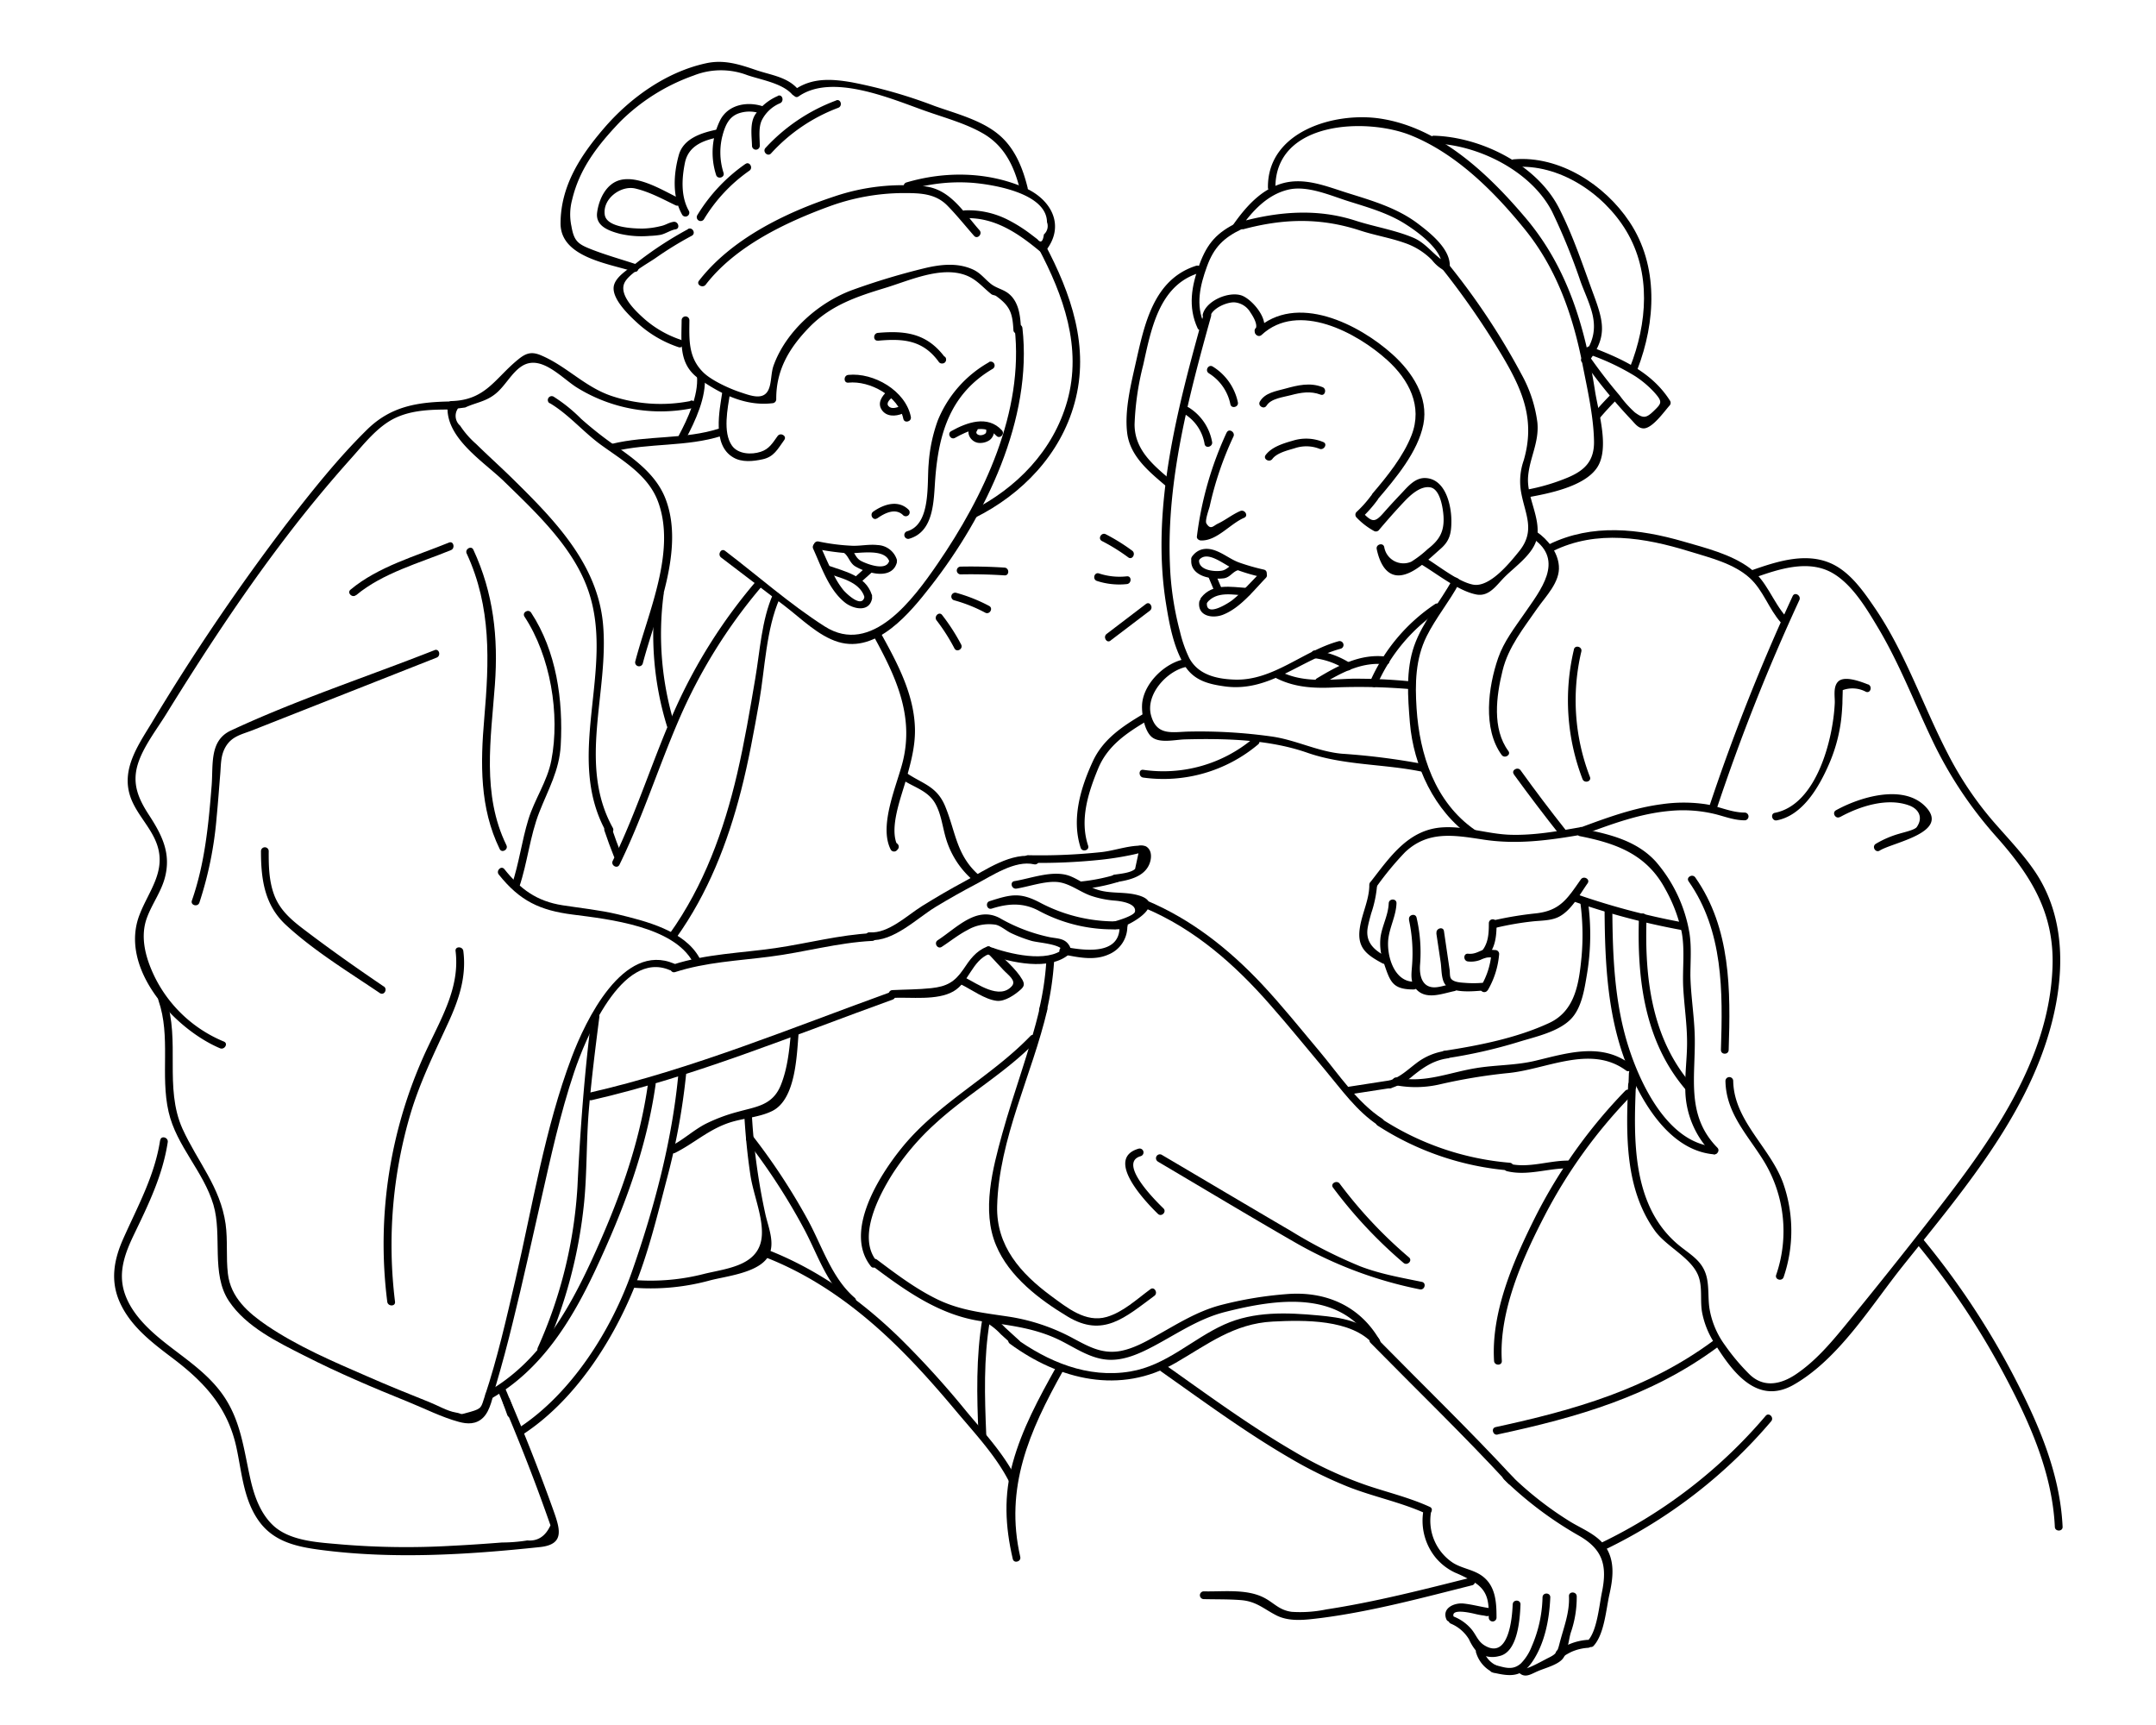 <svg id="レイヤー_2" data-name="レイヤー 2" xmlns="http://www.w3.org/2000/svg" viewBox="0 0 500 400"><title>i0アートボード 1 のコピー</title><path d="M279.12,72.9c-5.94,21.32-12.28,44.76-8.72,67,.76,4.72,1.73,10.12,4.24,14.28,2.18,3.61,5.55,4.46,9.52,5,10.3,1.33,17.38-6.18,26.75-8.75a.9.9,0,0,0-.47-1.74c-8.31,2.28-15.18,9.21-24.13,8.9-4.09-.14-8.41-1.07-10.51-5a29.54,29.54,0,0,1-2.15-6.13,70.31,70.31,0,0,1-2.34-15.8c-.76-19.32,4.4-38.86,9.55-57.32a.9.9,0,0,0-1.74-.48Z"/><path d="M305,152.65a17.46,17.46,0,0,1,7.18,2.66c1,.63,1.88-.93.91-1.55a19.43,19.43,0,0,0-8.09-2.91c-1.14-.15-1.13,1.65,0,1.8Z"/><path d="M293.73,94.08c.95-1.68,4-2,5.65-2.45,2.34-.62,4.53-1,6.85-.13,1.08.43,1.55-1.31.48-1.73-2.91-1.15-5.78-.44-8.69.36-2.14.59-4.66.94-5.85,3-.56,1,1,1.92,1.56.91Z"/><path d="M280.34,86.56a11,11,0,0,1,5,7.18c.24,1.13,2,.65,1.73-.48A12.82,12.82,0,0,0,281.25,85c-1-.61-1.89.94-.91,1.55Z"/><path d="M284.49,100.26a80.74,80.74,0,0,0-6.92,24.16c-.06.5.46.88.9.9,3.7.17,6.75-3.83,10.07-5.26,1.06-.46.14-2-.91-1.56-1.86.8-3.41,2.09-5.2,2.93-1.08.52-1.67,1.54-2.65-.05-.4-.64.62-3.37.77-4a76.83,76.83,0,0,1,5.5-16.16c.48-1-1.07-2-1.56-.91Z"/><path d="M295.08,106.42c1.05-1.42,3.59-2,5.21-2.49a8.36,8.36,0,0,1,5.69.13c1,.45,2-1.1.91-1.55a10.32,10.32,0,0,0-7.08-.32c-2.17.61-4.9,1.45-6.29,3.32-.69.93.87,1.83,1.56.91Z"/><path d="M281.1,102.49a11.88,11.88,0,0,0-5.41-8c-1-.62-1.89.94-.91,1.55a10.15,10.15,0,0,1,4.58,6.92c.21,1.14,1.94.65,1.74-.48Z"/><path d="M293.13,132.09a49.76,49.76,0,0,1-5.9-1.7c-1.86-.72-3.44-2-5.28-2.69-2.12-.82-4.14-.52-5.5,1.35-.68.94.88,1.83,1.55.91,1.85-2.53,5.76.9,7.8,1.78a44,44,0,0,0,6.85,2.09c1.12.28,1.6-1.46.48-1.74Z"/><path d="M276.28,129.79c-.24,2.51,2,3.82,4.16,4.17a10.32,10.32,0,0,0,3.46.13c1.39-.26,1.89-1.42,3.11-1.84s.62-2.12-.48-1.74c-1.26.44-1.92,1.64-3.28,1.84-1.75.26-5.4-.15-5.17-2.56.12-1.16-1.69-1.15-1.8,0Z"/><path d="M292.29,132.74c-1.41,1.46-2.8,2.93-4.23,4.37a26.77,26.77,0,0,1-2.31,2.08c-.57.45-6.3,4.28-5.84.44.14-1.15-1.67-1.14-1.8,0-.39,3.28,3.12,3.86,5.53,2.91,4-1.59,7-5.5,9.92-8.53.81-.83-.46-2.11-1.27-1.27Z"/><path d="M279.85,139.84c2.28-2.89,6.14-1.9,9.36-1.7,1.15.07,1.15-1.73,0-1.8-3.77-.23-8-1.13-10.64,2.22-.71.9.56,2.18,1.28,1.28Z"/><path d="M280.24,133.77l1.39,3.32a.93.93,0,0,0,1.11.63.91.91,0,0,0,.63-1.11l-1.4-3.32a.93.93,0,0,0-1.1-.63.9.9,0,0,0-.63,1.11Z"/><path d="M189.31,127.29a61,61,0,0,0,7.24,1c2.39.15,8.74-1.32,9.72,2a.9.9,0,0,0,1.73-.48,4.87,4.87,0,0,0-4.48-3.42c-1.88-.22-3.81.2-5.7.17a48.21,48.21,0,0,1-8-1c-1.13-.2-1.62,1.53-.48,1.74Z"/><path d="M206.2,130.11c-.7,2.35-5,.74-6.45,0s-1.5-2.15-2.6-3.08c-.88-.74-2.16.52-1.28,1.27,1,.88,1.22,2.23,2.42,3a12.65,12.65,0,0,0,4,1.53c2.23.52,4.9.29,5.66-2.25a.9.9,0,0,0-1.74-.48Z"/><path d="M188.58,127.24c1.93,4.22,3.58,9.4,7.31,12.43,1.9,1.55,5.65,2.42,6.34-.81.24-1.13-1.5-1.61-1.74-.48-.61,2.85-4.39-.93-4.9-1.55a18.54,18.54,0,0,1-2.24-3.56c-1.17-2.27-2.16-4.62-3.22-6.94-.48-1-2-.14-1.55.91Z"/><path d="M202.18,137.9c-1.48-4.47-6.28-5.38-10.23-6.8-1.09-.39-1.56,1.35-.48,1.74,3.19,1.14,7.76,1.89,9,5.54.36,1.09,2.1.62,1.73-.48Z"/><path d="M200.91,131.45l-2.73,2.45c-.87.78.41,2,1.27,1.28l2.74-2.46c.86-.77-.42-2-1.28-1.27Z"/><path d="M280.65,73.4c.49-1.92,3.86-3.37,5.62-3.29A4.71,4.71,0,0,1,290,72.48c.55.79,1.86,2.9,1.12,3.88h1.56l-.06-.11-.53,1.32.08,0c1.06-.43.59-2.18-.48-1.74l-.08,0a.92.92,0,0,0-.54,1.32l.05.11c.31.68,1.2.48,1.56,0,2.09-2.79-2.23-7.86-4.75-8.75-3-1-8.21,1.21-9,4.41a.9.9,0,0,0,1.73.47Z"/><path d="M292.58,77.66c8.5-7.87,22.12-.52,29.16,5.86,5,4.54,8.25,10.65,5.61,17.41-1.91,4.91-5.68,9.56-9.05,13.51-.75.88.52,2.16,1.27,1.27,4.1-4.81,9.25-10.91,10.52-17.28s-2.67-12.2-7.08-16.19c-7.8-7.06-22.38-14.49-31.7-5.85-.85.79.42,2.06,1.27,1.27Z"/><path d="M317.83,115.12a26.42,26.42,0,0,1-3.24,3.6.91.91,0,0,0,0,1.27,16.64,16.64,0,0,0,4.05,3.13.92.92,0,0,0,1.09-.14c1.91-2.26,3.86-4.48,5.89-6.63,1.4-1.48,3.75-3.74,6.08-3.34s2.94,4.92,3.06,6.6c.24,3.62-.9,5.58-3.67,7.72a24.63,24.63,0,0,1-3.8,2.92,4.52,4.52,0,0,1-6.27-3.39c-.24-1.13-2-.65-1.74.48.74,3.52,2.64,7.38,7.08,5.67,2.69-1,5.59-3.88,7.73-5.75s2.5-3.62,2.5-6.48c0-3.67-1.37-9.72-6-9.93-2.48-.11-4.15,2.06-5.71,3.69-1.36,1.43-2.7,2.88-4,4.36-2.08,2.37-2.69,2.22-5-.18V120a30.1,30.1,0,0,0,3.53-4c.69-.93-.87-1.83-1.56-.91Z"/><path d="M287,51.59c-4.77,2.31-7,4.77-8.83,9.71s-2.73,9.86-.43,14.82c.49,1,2,.14,1.56-.91-2.08-4.47-1-9,.61-13.43s3.85-6.63,8-8.63c1-.51.14-2.06-.9-1.56Z"/><path d="M277.39,61.63c-9.93,3.16-12,13.71-14,22.53-1.12,5-2.6,10.92-2,16.12.6,5.36,4.89,8.93,8.78,12.23.88.74,2.16-.52,1.27-1.27-4.11-3.49-8.32-7-8.32-12.84a64.75,64.75,0,0,1,2-13.76c1.8-8.06,3.6-18.36,12.74-21.27,1.1-.35.63-2.09-.48-1.74Z"/><path d="M288.26,53.18c9.38-2.52,17.92-2.75,27.19.28,3.36,1.1,6.88,1.67,10.21,2.84a16.25,16.25,0,0,1,6.43,4,9,9,0,0,0,2.77,2.38.9.9,0,0,0,1.35-.77c.29-4.05-4.38-7.78-7.31-10-4.86-3.7-10.67-5.37-16.42-7.17-5-1.57-10.19-3.79-15.48-2.1-4.77,1.54-8.15,5.43-10.95,9.38-.67,1,.89,1.85,1.55.91,2.83-4,6.37-7.91,11.38-9,4.42-.92,9.62,1.44,13.82,2.76s8.79,2.62,12.69,5c2.93,1.8,9.21,6.2,8.92,10.18l1.36-.78c-3.06-1.46-4.76-4.62-8.09-6-4.23-1.77-8.95-2.51-13.31-3.92-8.84-2.86-17.72-2.15-26.58.24a.9.9,0,0,0,.47,1.73Z"/><path d="M334.45,62.32a184.46,184.46,0,0,1,14,20.3c4.74,8,7.62,14.9,4.91,24.15a14.62,14.62,0,0,0-.65,7.06c.84,5.22,3.56,9.11-.41,14-2.2,2.72-6.85,8.49-10.71,7.73-3.52-.69-8.11-4.49-11.14-6.27a.9.9,0,0,0-.91,1.55c3.66,2.16,8.58,6.16,12.78,7,3,.61,4.67-2.08,6.58-4,2.49-2.51,6.82-5.42,7.54-9.13.91-4.73-2.42-9.42-2.06-14.15.34-4.4,2.6-7.94,2.16-12.56a31.14,31.14,0,0,0-3.68-11.19,161.26,161.26,0,0,0-17.11-25.75c-.71-.91-2,.37-1.27,1.27Z"/><path d="M295.78,43.58C295.67,28,317,27.21,327.31,31.43c10.52,4.28,19.3,13.08,26.35,21.8C361,62.3,364.79,73.16,367,84.5c1.12,5.73,2.57,12,2.67,17.84.07,4.54-2.15,6.72-6,8.36a46.41,46.41,0,0,1-9.87,2.9c-1.14.21-.65,1.94.48,1.73,4.72-.86,13.13-2.45,16.1-6.9s.29-12.82-.48-17.78c-2.27-14.62-6.29-28.48-16-40-8.7-10.3-20-21.09-33.85-23.16-10.62-1.59-26.14,3-26,16a.9.9,0,0,0,1.8,0Z"/><path d="M332.54,33.27c10.28.29,22.57,6.4,27.41,15.81a145.24,145.24,0,0,1,6.64,16.32c.86,2.34,2,4.72,2.63,7.13,1.09,4.2.07,7.2-2.39,10.48-.69.93.87,1.83,1.56.91,4.25-5.7,3.66-8.91,1.25-15.43-2.52-6.82-4.8-13.84-8.13-20.32-5.15-10-18-16.4-29-16.7a.9.9,0,0,0,0,1.8Z"/><path d="M367,83.41a119.22,119.22,0,0,0,11.33,13.93c.88.93,1.59,2,2.9,2,2.06-.09,4.72-3.92,5.95-5.29a.92.92,0,0,0,.14-1.09c-4.22-6.71-11.3-9.82-18.45-12.56-1.08-.41-1.55,1.32-.47,1.74a54.16,54.16,0,0,1,10.86,5.12,23.16,23.16,0,0,1,4.49,3.83c1.86,2.11,1.59,2.44-.2,4.18s-2.47,1.78-4.4.37a24.82,24.82,0,0,1-3.52-3.92c-2.52-2.94-4.86-6-7.08-9.18-.66-.94-2.22,0-1.55.91Z"/><path d="M351.13,38.74c10.38-.87,20.77,6.08,26,14.77C383,63.27,382,75.06,378,85.19c-.42,1.08,1.32,1.55,1.73.48,4.24-11,5-24-1.85-34.25-5.73-8.59-16.2-15.37-26.79-14.48-1.15.09-1.16,1.89,0,1.8Z"/><path d="M373.8,91.26q-2.19,2.17-4.18,4.53c-.74.88.53,2.16,1.28,1.27q2-2.36,4.17-4.53a.9.9,0,0,0-1.27-1.27Z"/><path d="M336.83,134.37c-2.79,5.2-6.89,9.76-8.86,15.38s-1.48,11.94-1,17.84c.84,10,5.64,20.5,14.19,26.42.95.66,1.85-.9.9-1.56-9.29-6.43-12.85-17.53-13.54-28.19-.37-5.73-.28-11.48,2.34-16.73,2.14-4.29,5.25-8,7.52-12.25.54-1-1-1.93-1.56-.91Z"/><path d="M355.52,124.88c7.44,5.12,1.65,12.07-2,17.4-2.26,3.28-4.77,6.5-6.08,10.29-2.33,6.75-3.62,16.41.81,22.49.68.93,2.24,0,1.56-.91C346,169,347,161.39,348.46,155.51c1.32-5.49,4.91-9.88,8.06-14.45,2-2.84,5.31-6.11,5-9.83-.24-3.22-2.58-6.15-5.13-7.9-.95-.66-1.85.9-.9,1.55Z"/><path d="M351.08,179.57q5.28,7.27,10.87,14.32c.72.91,2-.37,1.27-1.27q-5.45-6.87-10.58-14c-.68-.93-2.24,0-1.56.91Z"/><path d="M296.08,157.31c4.4,2.17,8.84,2.33,13.66,2.09a141.2,141.2,0,0,1,17.33.4c1.16.09,1.15-1.71,0-1.8a128.74,128.74,0,0,0-13.46-.62c-5.74.18-11.26,1-16.62-1.62-1-.51-1.95,1-.91,1.55Z"/><path d="M274.75,152.85c-4.48.83-9.22,5.33-9.84,10-.29,2.19.4,6.66,2.27,8.11s5.4.54,7.66.49c9.27-.24,19.4,0,28.23,3.06,8.53,3,17.71,2.59,26.58,4.41,1.13.23,1.61-1.51.47-1.74a159.55,159.55,0,0,0-18.87-2.4c-5.59-.48-10.75-3.22-16.36-4a119.5,119.5,0,0,0-19.09-1.14c-3.9.07-7.53,1.12-8.86-3.76s3.76-10.41,8.29-11.26c1.13-.21.65-1.94-.48-1.73Z"/><path d="M332.79,140.09a41.79,41.79,0,0,0-15,17.84c-.47,1,1.08,2,1.55.91a40.21,40.21,0,0,1,14.36-17.2c1-.64.06-2.2-.91-1.55Z"/><path d="M306.27,158.86c4.69-2.8,9.45-5.49,15.11-4.81,1.15.14,1.14-1.66,0-1.8-5.95-.71-11.08,2.1-16,5.06a.9.9,0,0,0,.91,1.55Z"/><path d="M290.5,171.34a32.35,32.35,0,0,1-25.36,7.17c-1.14-.16-1.13,1.65,0,1.8a34.14,34.14,0,0,0,26.63-7.69c.9-.74-.38-2-1.27-1.28Z"/><path d="M265.2,165.52c-4.76,2.83-9.35,5.8-11.75,11-2.86,6.17-5,13.4-2.84,20.05.36,1.1,2.1.63,1.74-.47-2-6,0-12.26,2.33-17.9,2.2-5.31,6.65-8.27,11.43-11.1a.9.9,0,0,0-.91-1.56Z"/><path d="M360.15,127.78c10.17-5,21.24-3.13,31.65.08,4.73,1.46,10.32,2.79,14.05,6.23,3.09,2.86,4.36,7.11,7.14,10.25.77.87,2-.41,1.27-1.27-3.21-3.63-4.52-8.44-8.54-11.39-4.35-3.19-10.18-4.62-15.27-6.1-10.37-3-21.21-4.24-31.21.65-1,.5-.13,2.06.91,1.55Z"/><path d="M406.76,134c5.65-2,12.55-4.36,18.2-1.13,4.67,2.68,8,8.39,10.7,12.9,4.87,8.21,8.3,17.16,12.4,25.76A94.72,94.72,0,0,0,463,194.05c8,9,13.45,17.66,13,30.19-.77,21.76-14.46,40.56-27.3,57.08q-10.28,13.21-20.89,26.17c-3.35,4.08-6.89,8.21-11.31,11.18-3.5,2.36-7.55,3.24-10.86-.07a49.54,49.54,0,0,1-5.68-6.78,19.81,19.81,0,0,1-3.54-8.57c-.31-2.23-.1-4.51-.54-6.73-.87-4.37-4.11-5.6-7.21-8.35-10.23-9.1-9.8-24.08-9.29-36.58.05-1.16-1.75-1.15-1.8,0-.47,11.44-.82,24,6.21,33.8,2.77,3.85,8.85,6.41,10.23,10.91.79,2.53.24,5.43.71,8a20.07,20.07,0,0,0,2.84,7.11c4.24,6.86,10,14.49,18.41,9.69,10.5-6,17.91-18.28,25.28-27.51,14.43-18.08,31.1-37.3,35.53-60.71,2-10.61,1.31-21.66-4.88-30.81-2.86-4.22-6.43-7.87-9.76-11.72a79.54,79.54,0,0,1-10.41-15.53c-5.84-11.26-9.85-23.5-17.05-34-2.69-3.94-5.88-8.5-10.47-10.35-5.81-2.36-12.35-.2-17.93,1.75-1.08.38-.62,2.12.48,1.73Z"/><path d="M415.73,138.24a471.46,471.46,0,0,0-19.29,48.66c-.37,1.1,1.37,1.57,1.74.47a463.83,463.83,0,0,1,19.11-48.22c.48-1.05-1.07-2-1.56-.91Z"/><path d="M366.43,193.9c8.44,1.67,15.48,4.22,19.78,12.28a35.68,35.68,0,0,1,3.78,9.91c.81,4.26.13,8.78.38,13.09s.89,8.42.88,12.65c0,3.55-.51,7.09-.41,10.64A21.2,21.2,0,0,0,397,267.4c.81.82,2.08-.45,1.27-1.28-7.48-7.62-4.95-16.7-5.25-26.24-.15-4.55-.9-9.06-1-13.62,0-3.27.29-6.54-.2-9.8A33.91,33.91,0,0,0,384,199.79c-4.46-4.9-10.85-6.39-17.1-7.62-1.14-.23-1.62,1.51-.48,1.73Z"/><path d="M372.12,210.88c.07,12.69.67,25.74,5.75,37.57,3.5,8.18,9.81,18.36,19.58,19.22,1.15.11,1.15-1.69,0-1.8-10.67-.94-17.09-14.52-19.88-23.43-3.19-10.2-3.59-21-3.65-31.56a.9.9,0,0,0-1.8,0Z"/><path d="M380.09,212.72c-.47,14.32,1.29,28.93,11,40.13.77.87,2-.4,1.28-1.28-9.41-10.81-11-25-10.51-38.85a.9.9,0,0,0-1.8,0Z"/><path d="M379.45,252l.11-3.12c0-1.16-1.76-1.16-1.8,0l-.11,3.12c0,1.16,1.76,1.16,1.8,0Z"/><path d="M391.61,204.37c8.09,11.54,7.93,25.59,7.49,39.1,0,1.16,1.76,1.16,1.8,0,.45-13.83.53-28.21-7.74-40-.66-.95-2.22-.05-1.55.9Z"/><path d="M400.15,250.66c.14,7.52,5.14,12.49,8.89,18.56a31.18,31.18,0,0,1,2.87,26.42c-.36,1.11,1.38,1.58,1.74.48a33.23,33.23,0,0,0-.11-21.75c-3-8.32-11.42-14.45-11.59-23.71a.9.9,0,0,0-1.8,0Z"/><path d="M433.24,158.72c-1.47-.56-5.51-2.21-7-.63-1.17,1.24-.67,3.55-.74,5-.39,8.34-4.21,23.51-13.89,25.39-1.13.22-.65,2,.48,1.74,6-1.17,9.74-7.72,12-12.86a37.1,37.1,0,0,0,2.76-9.5c.24-1.59.35-3.18.43-4.77,0-1,.06-2,.07-3.06a6.63,6.63,0,0,1,5.39.39c1.09.42,1.55-1.32.48-1.73Z"/><path d="M426.77,189.44c4.53-2.49,10.92-4.55,16-2.66,2.2.81,3.29,2.78,1.75,5-.46.67-3,1.22-4,1.53a22.72,22.72,0,0,0-5.5,2.36c-1,.62-.07,2.18.91,1.56,3-1.9,16.67-4.2,10.46-10.34-5.2-5.13-15.21-2-20.61,1-1,.56-.1,2.11.91,1.56Z"/><path d="M367,193.6c6.56-2.44,13.22-4.94,20.25-5.56a31.46,31.46,0,0,1,10.76.8c2.27.6,4.22,1.36,6.59,1.38a.9.9,0,0,0,0-1.8c-3.13,0-6-1.46-9.05-1.94a35.22,35.22,0,0,0-10.15,0c-6.53.85-12.73,3.13-18.88,5.41-1.07.4-.61,2.14.48,1.74Z"/><path d="M366.51,191.82c-5.34.94-10.76,1.91-16.2,1.75-5.2-.15-10.31-2-15.52-1.73-8.12.37-12.41,6.86-17,12.74-.7.91.56,2.19,1.27,1.28a71.36,71.36,0,0,1,6.77-8.23c5.26-5,11.23-4,17.81-3,7.92,1.29,15.49.25,23.32-1.11,1.14-.2.65-1.94-.48-1.74Z"/><path d="M317.56,205.22c0,3.45-1.78,6.75-2.23,10.16-.59,4.36,1.54,6,5.27,8,1,.54,1.94-1,.91-1.55-2.77-1.46-5-3.3-4.29-6.92.19-1,.49-2.07.77-3.1a26.89,26.89,0,0,0,1.37-6.56.9.9,0,0,0-1.8,0Z"/><path d="M322.06,209.42c-.1,2.78-1.47,5.09-1.89,7.8a12.83,12.83,0,0,0,.83,6.3c1.43,4.23,2,5.92,6.86,5.92a.9.9,0,0,0,0-1.8c-4.69,0-6.41-6.39-5.86-10.18.41-2.77,1.76-5.2,1.86-8,.05-1.16-1.75-1.16-1.8,0Z"/><path d="M326.75,213.28a36.7,36.7,0,0,1,.7,10.86c-.13,1.73-.38,3.55.78,5,2.3,2.9,6.17,1.27,9.1.67,1.13-.24.65-2-.48-1.74s-2.32.67-3.51.83c-3.5.47-4.26-2.57-4-5.38a35.5,35.5,0,0,0-.82-10.73c-.25-1.13-2-.65-1.73.48Z"/><path d="M333.11,216.47l1,6.66c.21,1.44.12,3.75.94,5,1.45,2.28,6.48,1.74,8.63,1.58,1.15-.09,1.16-1.89,0-1.8a24.43,24.43,0,0,1-3.92,0c-.87-.07-2.66-.11-3.26-1-.32-.46-.23-1.41-.31-2l-1.32-9c-.16-1.14-1.9-.66-1.73.48Z"/><path d="M345,229.67a19.72,19.72,0,0,0,2.67-8.47.91.91,0,0,0-.9-.9c-1.16,0-1.8-.43-2.92,0s-1.94,1-3.39.85c-1.15-.1-1.14,1.7,0,1.8a6.05,6.05,0,0,0,2.89-.38,7.23,7.23,0,0,1,1.5-.53,10.27,10.27,0,0,1,1.92,0l-.9-.9a17.67,17.67,0,0,1-2.43,7.56.9.9,0,0,0,1.56.91Z"/><path d="M345.36,221.25c1.57-2.07,1.7-4.68,1.72-7.18a.9.9,0,0,0-1.8,0c0,2.21-.08,4.44-1.47,6.27-.7.92.86,1.82,1.55.91Z"/><path d="M347.1,215.09a69,69,0,0,1,8.33-1.43c1.95-.21,4.13-.14,5.95-1,3-1.45,4.95-5.23,6.8-7.83.67-.95-.89-1.85-1.56-.91-3.08,4.36-4.72,7.26-10.47,7.88a83,83,0,0,0-9.53,1.56c-1.12.26-.65,2,.48,1.74Z"/><path d="M364.61,208.91A167.24,167.24,0,0,0,390,215.66c1.13.21,1.62-1.52.48-1.73a167.27,167.27,0,0,1-25.39-6.76c-1.1-.39-1.57,1.35-.48,1.74Z"/><path d="M365,150.65a50.92,50.92,0,0,0,2,30c.4,1.07,2.14.6,1.73-.48a49.19,49.19,0,0,1-2-29.09c.27-1.13-1.47-1.61-1.73-.48Z"/><path d="M366.48,209.18a56.24,56.24,0,0,1,.29,12.77c-.59,6.05-1.45,12.45-7.49,15.26-7.49,3.48-16.23,5.21-24.34,6.46-1.14.17-.66,1.91.48,1.73a115.07,115.07,0,0,0,16.69-3.77c3.82-1.19,9.21-2.3,12.16-5.29,2.59-2.62,3.2-7.11,3.78-10.53a55.85,55.85,0,0,0,.23-16.63c-.14-1.13-1.94-1.15-1.8,0Z"/><path d="M335.24,243.68a14.4,14.4,0,0,0-6.81,2.88c-2.05,1.55-3.86,3.35-6.41,4.05a.9.9,0,0,0,.48,1.73,14.4,14.4,0,0,0,5.23-2.93c2.5-2,4.75-3.52,8-4,1.14-.17.66-1.9-.48-1.73Z"/><path d="M265.42,210.53c11.59,4.84,21,13.15,29.17,22.5,4.32,4.9,8.44,10,12.64,15,3.83,4.56,7.38,9.65,12.42,12.94,1,.64,1.88-.92.91-1.55-5.86-3.84-10.1-10.33-14.56-15.64s-8.7-10.61-13.39-15.61c-7.66-8.14-16.34-15-26.71-19.36-1.07-.45-1.54,1.29-.48,1.73Z"/><path d="M348.29,315.53c-.72-11.53,4.91-24,10.12-34a117.14,117.14,0,0,1,19.76-27.31c.81-.84-.46-2.11-1.27-1.28a119.23,119.23,0,0,0-20.8,29.16c-5,10-10.32,22-9.61,33.47.07,1.15,1.87,1.16,1.8,0Z"/><path d="M269.81,280.2c-1.74-1.69-10.69-10.52-5.28-12.1a.9.9,0,0,0-.48-1.74c-8.05,2.36,1.85,12.55,4.48,15.11.83.81,2.11-.46,1.28-1.27Z"/><path d="M268.49,269.34c10.55,6.22,21,12.52,31.64,18.64a95.5,95.5,0,0,0,29.14,11c1.13.24,1.61-1.49.48-1.73-4.85-1-9.62-1.82-14.27-3.6a110.55,110.55,0,0,1-15.94-8.11c-10.07-5.89-20.09-11.85-30.14-17.77a.9.9,0,0,0-.91,1.55Z"/><path d="M309.14,275.38a106.48,106.48,0,0,0,16.35,17.46c.88.75,2.16-.52,1.27-1.27a104.54,104.54,0,0,1-16.07-17.1c-.68-.91-2.25,0-1.55.91Z"/><path d="M319.82,310.45c-3.59-4.16-8.79-4.93-14-5.42-7.39-.69-15-1-21.91,2.11-7.52,3.41-13.38,9.49-21.8,10.89-9.88,1.65-19.16-2.29-27-8-.93-.68-1.83.88-.91,1.56,11.43,8.4,25.6,11.87,38.44,4.44,7.45-4.31,13.53-9.12,22.52-9.58,7.21-.37,18.3-.6,23.4,5.33.76.87,2-.4,1.27-1.28Z"/><path d="M320,310.83c-4.56-8-12.55-11.48-21.58-10.75a87.24,87.24,0,0,0-15.59,2.62c-5.35,1.47-9.83,4.32-14.62,7-2.59,1.47-5.38,3-8.35,3.57-4.25.77-7.36-1-10.93-2.9a46.09,46.09,0,0,0-14.6-5c-6.08-.94-11.61-1.41-17.23-4.21-4.92-2.44-9.34-5.78-13.71-9.06-.93-.69-1.83.87-.91,1.56,7.54,5.65,15.32,11.22,24.86,12.67,6.19.94,12,1.46,17.79,4.13,3.8,1.76,7.37,4.5,11.68,4.83,3.8.29,7.51-1.43,10.78-3.16,5.51-2.93,10.45-6.38,16.61-7.93,12.16-3.07,27-5.18,34.25,7.54a.9.9,0,0,0,1.55-.91Z"/><path d="M229.13,306.92a14.93,14.93,0,0,1,3,2.5l2.94,2.66c.85.78,2.13-.49,1.27-1.27l-3.28-3a15,15,0,0,0-3-2.48c-1-.52-1.95,1-.91,1.56Z"/><path d="M203.25,292.36c-4.44-5.56.54-15.05,3.68-20.06a58.31,58.31,0,0,1,9.94-11.72c7.45-6.86,16.29-11.75,23.36-19.07.81-.83-.47-2.1-1.27-1.27-9.23,9.56-21.36,15.48-29.82,25.91-5.22,6.44-13.55,19.48-7.17,27.49.72.9,2-.38,1.28-1.28Z"/><path d="M241.14,233.68c-2.31,9.93-6,19.44-8.72,29.26-2.2,8-4.81,17.79-1.42,25.83,3,7.23,10.06,12.6,16.61,16.53,8.23,4.94,13.27.22,20.1-4.81.92-.68,0-2.24-.91-1.55-3.17,2.33-6.34,5.33-10.15,6.44-4.86,1.41-9.17-2.14-12.93-4.9-7-5.17-12.7-11.54-12.47-20.78.39-15.65,8.12-30.49,11.63-45.54.26-1.13-1.47-1.61-1.74-.48Z"/><path d="M319.48,261a66.18,66.18,0,0,0,30.64,10.42c1.15.09,1.14-1.71,0-1.8a64.36,64.36,0,0,1-29.73-10.18c-1-.63-1.88.93-.91,1.56Z"/><path d="M317.85,311.4c10.66,10.85,21.62,21.42,31.94,32.6.79.85,2.06-.42,1.28-1.27-10.33-11.18-21.29-21.75-31.95-32.61-.81-.82-2.08.45-1.27,1.28Z"/><path d="M269.25,318c9.74,6.86,19.41,14,29.71,20a100.33,100.33,0,0,0,13.63,6.74c5.94,2.35,12.26,3.58,18.08,6.23,1.05.48,2-1.07.91-1.55-4.64-2.12-9.55-3.3-14.37-4.91a92.08,92.08,0,0,1-17.35-8.07c-10.3-6-20-13.15-29.7-20-1-.67-1.85.89-.91,1.56Z"/><path d="M330.16,350a13.57,13.57,0,0,0,2.71,11.1,13,13,0,0,0,4.61,3.58,32.22,32.22,0,0,1,4.71,2.41c3,2.05,3.09,4.62,3.07,8a.9.9,0,0,0,1.8,0c0-3.72-.23-7.56-3.59-9.83-2-1.33-4.49-1.6-6.5-2.86a11.71,11.71,0,0,1-5.07-11.91c.18-1.13-1.55-1.62-1.74-.48Z"/><path d="M348.74,343a85.81,85.81,0,0,0,17.45,13.11c5.52,3.16,6.61,6.91,5.3,13.19-.61,3-1.13,8.82-3.18,11.06-.78.86.49,2.13,1.27,1.28,2.48-2.71,2.87-8.36,3.65-11.87.75-3.34,1.27-6.94-.32-10.13-1.72-3.49-5.55-4.85-8.69-6.75A79.08,79.08,0,0,1,350,341.69c-.83-.81-2.1.46-1.27,1.27Z"/><path d="M368.28,380.25a13.2,13.2,0,0,0-4.29,1c-.69.29-1.29.68-1.95,1-.45.23-.92.29-1.17.77a.92.92,0,0,0,.33,1.23l.1.05a.92.92,0,0,0,1.23-.33l0-.07c.49-1-1.06-2-1.55-.91l0,.08,1.24-.33-.1,0,.32,1.23q-.66.38-.06.21a1.68,1.68,0,0,0,.58-.33,15.31,15.31,0,0,1,1.54-.84,11.31,11.31,0,0,1,3.79-.91c1.15-.09,1.16-1.89,0-1.8Z"/><path d="M363.86,370.14c.18,3.85-1.24,7.27-2.18,10.93-.51,2-.72,2.45-2.62,3.38-.79.38-4.86,2.68-5.27,2.36-.9-.71-2.19.56-1.27,1.27,1.36,1.06,2.74,0,4.21-.6,1.66-.71,4.57-1.44,5.7-2.86s1.35-4.35,1.84-6a25,25,0,0,0,1.39-8.48c-.06-1.15-1.86-1.16-1.8,0Z"/><path d="M357.73,370.4a30.19,30.19,0,0,1-2.51,11.39,11.69,11.69,0,0,1-2.49,3.92c-2,1.77-3.85.9-6.06.38-1.13-.26-1.61,1.48-.48,1.74,3.94.92,6.61,1.21,9.13-2.44,2.94-4.27,4-9.91,4.21-15,0-1.16-1.76-1.16-1.8,0Z"/><path d="M350.81,372c-.12,3.42-1,12.76-6.42,9.61-1.73-1-2-2.54-3.3-4a10.38,10.38,0,0,0-3.72-2.66c-1-.48-2,1.07-.9,1.55a8.94,8.94,0,0,1,4.21,3.64,11.55,11.55,0,0,0,1.78,2.83,5.85,5.85,0,0,0,5.16,1.06c4.38-.82,4.87-8.59,5-12,0-1.16-1.76-1.16-1.8,0Z"/><path d="M337.16,375c-1-2.3,4.69-.81,5.22-.69s1.06.22,1.6.29,1.34.39,1.2-.13a.9.9,0,0,0,1.74-.48c-.21-.83-.8-1-1.57-1.1-2-.3-4-.86-6-1.06s-5,1-3.93,3.64c.44,1.06,2.19.59,1.74-.47Z"/><path d="M342.33,383.23a7.43,7.43,0,0,0,3.81,4.53c1,.5,2-1.05.91-1.56a5.58,5.58,0,0,1-3-3.45.9.9,0,0,0-1.74.48Z"/><path d="M322,250.57,312.76,252c-1.14.17-.66,1.91.47,1.73l9.28-1.43c1.14-.18.66-1.91-.48-1.74Z"/><path d="M323.47,251.61a24.92,24.92,0,0,0,10.63-.21,127.13,127.13,0,0,1,15.3-2.54c9.07-.76,19.35-6.75,27.68-.64.93.69,1.83-.87.9-1.55-6.77-5-14.61-2.44-22-.68-4.55,1.08-9.16.93-13.74,1.7-6.16,1-11.9,3.56-18.25,2.18-1.13-.24-1.61,1.49-.48,1.74Z"/><path d="M349.49,271.58c4.78,1.15,9.4-.68,14.2-.66a.9.9,0,0,0,0-1.8c-4.6,0-9.15,1.82-13.72.73-1.13-.27-1.61,1.46-.48,1.73Z"/><path d="M347.34,332.62c18.34-3.93,35.57-8.85,50.86-20.14.92-.68,0-2.24-.91-1.56-15.15,11.2-32.26,16.07-50.43,20-1.14.24-.66,2,.48,1.73Z"/><path d="M409.48,328.31a116.08,116.08,0,0,1-37.85,29.3c-1.05.51-.13,2.06.91,1.56a117.31,117.31,0,0,0,38.21-29.59c.75-.88-.52-2.16-1.27-1.27Z"/><path d="M341,365.85c-11,2.77-22.18,5.63-33.42,7.35a29.91,29.91,0,0,1-8,.56c-3-.4-4.11-2.1-6.52-3.32-4.07-2.06-9.5-1.32-13.89-1.43a.9.9,0,0,0,0,1.8c2.89.07,5.85,0,8.73.24,3.51.31,5.22,2.06,8.13,3.54,3.14,1.58,6.94,1,10.31.6,11.82-1.52,23.61-4.71,35.15-7.61a.9.9,0,0,0-.48-1.73Z"/><path d="M244.87,317.12c-3.94,7.05-7.85,14.25-10,22.07-2.11,7.61-1.77,14.67,0,22.3.26,1.13,2,.65,1.74-.48-3.68-16.06,2.1-29.14,9.84-43,.57-1-1-1.92-1.55-.91Z"/><path d="M444.42,288.29a181.08,181.08,0,0,1,20,29.75c6,11.19,11.51,23.18,12.12,36,0,1.15,1.85,1.16,1.8,0-.59-12.61-5.79-24.33-11.55-35.38A183.4,183.4,0,0,0,445.69,287c-.74-.89-2,.39-1.27,1.28Z"/><path d="M229.35,84a27.3,27.3,0,0,0-11.84,13.43,36.49,36.49,0,0,0-2.14,10.08c-.44,4.59.63,14.1-5.05,15.7a.9.9,0,0,0,.48,1.73c5.91-1.66,5.71-9,6.1-14,.82-10.68,3.62-19.72,13.36-25.44a.9.9,0,0,0-.91-1.55Z"/><path d="M203.47,120.18c1.73-1.22,4.23-2.48,6-.69a.9.9,0,0,0,1.27-1.27c-2.41-2.4-5.77-1.31-8.22.41-.94.66-.05,2.22.91,1.55Z"/><path d="M235.31,76.06c2.2,19.42-7.11,39-17.88,54.68-5.55,8.06-15.28,21.48-26.18,14.51-8.07-5.15-15.49-11.73-23.1-17.52-.93-.71-1.82.86-.91,1.55l14.82,11.29c3.72,2.84,7.72,6.89,12.32,8.29,9,2.72,16.75-6.87,21.53-13,12.67-16.25,23.59-38.74,21.2-59.8-.12-1.13-1.93-1.15-1.8,0Z"/><path d="M196.74,88.73c5-.51,11.67,3.1,12.75,8.38.24,1.14,2,.66,1.74-.48-1.24-6.07-8.63-10.29-14.49-9.7-1.15.11-1.16,1.92,0,1.8Z"/><path d="M205.77,90.71c-1.23,1.1-2.37,2.74-1.27,4.35s3.18,1.51,4.79.86c1.05-.44.59-2.18-.48-1.74-.81.33-2.06.77-2.75,0s.45-1.69,1-2.17c.86-.77-.41-2-1.28-1.27Z"/><path d="M221.49,101.53c2.9-1.62,6.87-3.43,9.58-.48.79.85,2.06-.42,1.28-1.27-3.31-3.6-8.14-1.83-11.77.2-1,.56-.11,2.12.91,1.55Z"/><path d="M225,99c-1.09,1.52.22,3.47,1.88,3.69a3.87,3.87,0,0,0,2.64-.65,2.7,2.7,0,0,0,1-2.5c0-1.16-1.84-1.16-1.8,0,0,.35.07.75-.21,1a1.88,1.88,0,0,1-1.14.38c-.57,0-1.23-.43-.81-1,.68-.94-.88-1.84-1.56-.91Z"/><path d="M203.67,79c5.77-.52,10.33-.17,14,4.85a.89.89,0,0,0,1,.41l.08,0a.9.9,0,0,0,.63-1.11l0-.08c-.43-1-2.18-.59-1.74.48l0,.08.62-1.11-.07,0,1,.41c-4.09-5.54-9-6.33-15.59-5.74-1.15.1-1.16,1.9,0,1.8Z"/><path d="M236.79,76.5c-.14-3-.39-6.52-3-8.51-1.23-.93-2.76-1.18-4-2.17-1.55-1.24-2.38-2.54-4.25-3.37-3.54-1.57-7.39-1.14-11.06-.27a160.74,160.74,0,0,0-16.63,5C190,70,182.29,76.73,179.4,84.77c-.62,1.72-.45,3.92-1.14,5.51-1.15,2.66-4.1,1.5-6.7.63-2.44-.82-6.53-2.67-8.45-4.55-3.53-3.46-3.27-7.63-3.23-12.09a.9.9,0,0,0-1.8,0c-.05,5.48-.68,10.31,4.12,13.64,5,3.49,10.68,6.33,16.92,5.59a.92.92,0,0,0,.9-.9c-.06-6.85,3.06-12,7.76-16.81,4.92-5,10.85-7,17.42-9,5.62-1.69,13-5.17,18.82-2.95,2.48.95,3.86,2.76,5.88,4.37.31.25.81.22,1.12.44,3.26,2.34,3.79,4,4,7.84,0,1.15,1.85,1.16,1.8,0Z"/><path d="M163.67,66c6.82-8.85,18.42-14.41,28.73-18.17a50.61,50.61,0,0,1,16.92-3.06c3.88,0,7.54,0,10.4,2.92,2.17,2.21,4.13,4.67,6.18,7,.77.87,2-.41,1.28-1.28-3.7-4.17-6.74-9.46-12.61-10.19a49.36,49.36,0,0,0-21,2.31c-11.4,3.75-24,9.91-31.47,19.57-.71.92.86,1.81,1.56.91Z"/><path d="M223.76,50.6c6.86-.28,12.33,3.46,17.39,7.66a.92.92,0,0,0,1.28,0c4.72-5.84,1.45-12-4.79-14.73-8.65-3.76-18.46-3.86-27.41-1.23a.9.9,0,0,0,.48,1.74,40.5,40.5,0,0,1,14.92-1.64c5,.43,17.11,2.45,17.18,9.12a2.57,2.57,0,0,1-.72,2.84c-.22,1.7-.72,2.08-1.49,1.13,0,0-1.41-1.08-1.44-1.1A34.9,34.9,0,0,0,233.81,51a20.16,20.16,0,0,0-10.05-2.22c-1.15.05-1.16,1.85,0,1.8Z"/><path d="M240.8,57.5c5.82,11,10.2,23.07,6.7,35.53-3.23,11.47-11.74,20.19-22.21,25.43-1,.52-.13,2.08.9,1.56,10.87-5.44,19.73-14.62,23-26.51,3.62-13-.82-25.49-6.88-36.92-.54-1-2.1-.11-1.55.91Z"/><path d="M238.36,43.7c-1.11-4.58-2.92-9.23-6.61-12.37-4-3.45-10.08-5-15-6.75a113.76,113.76,0,0,0-19.23-5.5c-4.64-.8-9.2-1.09-13.22,1.71-.94.66,0,2.22.91,1.56,7.75-5.41,21.36.52,29.34,3.35,4.41,1.57,9.48,2.93,13.52,5.3,5,2.93,7.21,7.77,8.52,13.17.27,1.13,2,.65,1.73-.47Z"/><path d="M159.54,53.15a83.49,83.49,0,0,0-12,7.87c-1.72,1.37-5.19,3.28-5.24,5.78-.07,2.81,3.55,6.29,5.42,8a26.67,26.67,0,0,0,9.63,5.7c1.09.39,1.56-1.35.48-1.73a24.66,24.66,0,0,1-8.31-4.75c-1.82-1.61-6-5.42-4.74-8.34.95-2.21,5.56-4.64,7.39-5.94a81.59,81.59,0,0,1,8.28-5.08c1-.56.11-2.11-.91-1.56Z"/><path d="M193.91,23.3a42.22,42.22,0,0,0-16.38,11c-.78.85.49,2.13,1.28,1.28A40.11,40.11,0,0,1,194.39,25c1.08-.4.61-2.14-.48-1.73Z"/><path d="M180.4,22.25a12.18,12.18,0,0,0-5.19,4.21c-1.37,2-.87,5.09-.81,7.35a.9.9,0,0,0,1.8,0c0-1.88-.33-4.13.44-5.86a8.32,8.32,0,0,1,4.24-4c1.06-.44.59-2.18-.48-1.74Z"/><path d="M177,24.68c-3.61-1.22-8-.5-9.93,3.08a16.93,16.93,0,0,0-1,12.8c.33,1.1,2.07.63,1.73-.48a15.54,15.54,0,0,1-.15-9c.61-2.08,1.4-3.93,3.56-4.76a7.61,7.61,0,0,1,5.3.06c1.1.37,1.57-1.37.48-1.74Z"/><path d="M166.48,30c-3.69.75-8,2.05-9.07,6-1.23,4.47-1.53,9.72.82,13.84a.9.9,0,0,0,1.55-.9c-1.91-3.36-1.68-7.51-.94-11.18.84-4.08,4.44-5.28,8.11-6,1.14-.23.66-2-.47-1.74Z"/><path d="M172.89,38A39.37,39.37,0,0,0,161.71,49.9a.9.9,0,0,0,1.56.91A37.17,37.17,0,0,1,173.8,39.57c.94-.66,0-2.22-.91-1.55Z"/><path d="M157.54,46c-3.74-1.8-9.3-5.31-13.65-4.27-3.28.8-5,4.42-5.41,7.55s2.63,4.23,5.26,4.93a22.12,22.12,0,0,0,6.93.49,18.76,18.76,0,0,0,2.48-.24c1.21-.25,2.36-1.1,3.51-1.28s.65-1.92-.48-1.74-1.81.77-3,1A18.79,18.79,0,0,1,149,53c-2,0-8.32-.19-8.75-3.2-.54-3.75,3.76-6.86,7.07-6.09s6.38,2.46,9.34,3.89c1,.5,2-1.06.91-1.56Z"/><path d="M185,20.61c-2.47-2.79-6.25-3.2-9.65-4.36-3.94-1.35-7.52-2.5-11.69-1.56-9.15,2-17.53,8-23.55,15C134.67,36,130.08,43,130,51.63,129.83,59.7,141.25,61.11,147,63c1.1.36,1.57-1.37.48-1.74-3.44-1.14-7-2.13-10.36-3.45-3.08-1.21-4-1.89-4.6-5.36a13.09,13.09,0,0,1,.15-6.08c1.71-7.28,5.91-12.63,11-18A45.79,45.79,0,0,1,160.9,17.5a17.12,17.12,0,0,1,12.42-.07c3.21,1.09,8.09,1.86,10.39,4.46.77.86,2-.41,1.27-1.28Z"/><path d="M167.54,90.71c-.68,4.52-2.44,12.49,2.51,15.36,2,1.19,4.61.92,6.83.43,2.63-.58,3.46-2.35,5-4.48.68-.94-.88-1.84-1.55-.9-1.16,1.61-1.94,3-3.9,3.64-2.17.72-5.26.56-6.67-1.41-2.2-3.09-1-8.69-.46-12.16.17-1.14-1.56-1.62-1.74-.48Z"/><path d="M161.64,87.21c.37,4.5-2.12,9.81-4.18,13.7-.54,1,1,1.94,1.56.91,2.25-4.25,4.82-9.71,4.42-14.61-.1-1.15-1.9-1.16-1.8,0Z"/><path d="M142.35,104.67c8.24-2,16.86-1,25-3.59,1.1-.35.63-2.09-.48-1.73-8.11,2.61-16.75,1.56-25,3.58-1.12.28-.64,2,.48,1.74Z"/><path d="M160.08,93a35.91,35.91,0,0,1-18.39-1.23c-6.07-2.09-10.28-6.81-16-9.28-2.23-1-3.54-.74-5.42.78-5.43,4.36-7.56,9.51-15.55,9.73a.92.92,0,0,0-.9.9c-.71,7.58,8.32,13.1,13.07,17.72,7.46,7.26,16.15,15.35,19.58,25.45,6.21,18.24-5.7,38.15,4.09,55.81.56,1,2.12.1,1.56-.91-8.22-14.81-.82-31.57-2.28-47.33-1.29-14-11.45-24.27-21-33.67-2.76-2.71-5.64-5.29-8.4-8a21,21,0,0,1-3.73-4.26,3,3,0,0,1-.5-4l1.68-.22c2.31-1.09,4.63-1.33,6.8-3,2.39-1.79,3.86-5,6.32-6.58,4.47-2.87,9.31,2.83,12.85,5a36.84,36.84,0,0,0,26.76,4.73c1.14-.21.66-2-.48-1.74Z"/><path d="M127.46,93.46c4.43,2.61,7.83,6.75,12,9.76,5,3.61,10.91,7,13.16,13.14,4.26,11.54-2.37,25.75-5.29,37a.9.9,0,0,0,1.74.48c3-11.46,9.85-26.29,5.27-38.18-1.92-5-6.14-8.4-10.34-11.4a86.27,86.27,0,0,1-9.24-7.15,36.31,36.31,0,0,0-6.4-5.15.9.9,0,0,0-.91,1.55Z"/><path d="M152.1,137.81a72.26,72.26,0,0,0,2.59,30.62.9.9,0,0,0,1.73-.48,71.31,71.31,0,0,1-2.52-30.14c.14-1.15-1.66-1.14-1.8,0Z"/><path d="M175.22,134.93a123,123,0,0,0-18.57,29.33c-5.21,11.64-8.93,23.89-14.55,35.36-.51,1,1,1.95,1.55.91,5.36-10.93,9-22.55,13.82-33.7a122.48,122.48,0,0,1,19-30.63c.74-.88-.52-2.16-1.27-1.27Z"/><path d="M179.25,137.83c-2.64,6-3,13.14-4.1,19.53-1.24,7.35-2.49,14.7-4.18,22-3.08,13.22-7.74,26.05-15.68,37.16-.67.94.89,1.84,1.56.91,7.31-10.24,11.89-21.93,15-34.06,1.75-6.82,3-13.76,4.23-20.7,1.32-7.64,1.59-16.77,4.73-23.89.47-1.05-1.08-2-1.55-.91Z"/><path d="M202.65,147.59c5,9.13,9.31,18.16,6.77,28.79-1.33,5.54-5.73,15-2.85,20.63a.9.9,0,0,0,1.41.18l.19-.21a.9.9,0,0,0,0-1.27l-.15-.14c-.85-.78-2.13.48-1.27,1.27l0-.92,1.41.18c-2.05-4,.81-11.18,1.93-15.19,1.08-3.84,2.16-7.7,2.1-11.74-.12-8.12-4.15-15.55-8-22.49-.56-1-2.11-.11-1.55.91Z"/><path d="M209.08,180.66c2.68,1.86,6,2.56,7.77,5.58,1.43,2.48,1.71,5.46,2.52,8.16a20.46,20.46,0,0,0,6.52,9.92c.87.75,2.15-.51,1.27-1.27-5.41-4.64-5.48-10.12-8-16.18-2-4.7-5.29-5.09-9.14-7.77-1-.66-1.86.9-.91,1.56Z"/><path d="M82.61,138c6.16-5.14,14.7-7.45,22-10.45,1-.43.59-2.18-.48-1.74-7.66,3.13-16.4,5.55-22.84,10.92-.89.74.39,2,1.27,1.27Z"/><path d="M108.23,128.35c5.77,12.46,5.21,25,4.07,38.3-.89,10.34-1.07,20.7,3.59,30.24.5,1,2.06.13,1.55-.91-5.73-11.74-3.59-24.66-2.67-37.17.81-11-.32-21.29-5-31.36-.48-1-2-.14-1.55.9Z"/><path d="M121.64,143c6,9.1,8.29,22.6,6.22,33.33-.94,4.87-3.89,9-5.33,13.7-1.53,5-2.16,10.19-3.84,15.18-.37,1.1,1.36,1.57,1.73.48,1.93-5.71,2.47-11.84,4.68-17.43,2.07-5.26,4.62-9.62,4.94-15.42.59-10.51-1-21.82-6.85-30.75-.63-1-2.19-.07-1.55.91Z"/><path d="M140.18,192.62q1,3,2.18,5.94c.43,1.06,2.17.59,1.74-.48q-1.18-2.94-2.19-5.94c-.36-1.1-2.1-.63-1.73.48Z"/><path d="M104.72,93.09c-7.67.11-14,1-19.64,6.58-6.77,6.66-12.81,14.28-18.62,21.78a505.57,505.57,0,0,0-31.32,46.24c-3.45,5.64-7.46,11.41-4.49,18.12,1.59,3.59,4.6,6.45,5.83,10.22,2,6.13-2,10.64-4.06,15.94-5,12.5,8,26.61,18.59,31.1,1.05.45,2-1.1.91-1.55a31.12,31.12,0,0,1-16-14.91c-2.08-4.25-3.54-9.23-1.84-13.81,1.15-3.12,3.16-5.81,4.08-9,1.64-5.77-.53-10.08-3.63-14.84-2.44-3.75-3.95-7.21-2.58-11.72,1.24-4.06,4.39-8.08,6.6-11.66,8.49-13.74,17.35-27.28,27.12-40.15,5-6.61,10.26-13,15.8-19.19,2.94-3.28,6.07-7.33,10.11-9.28s8.72-2,13.12-2a.9.9,0,0,0,0-1.8Z"/><path d="M100.8,150.75c-15.66,6.18-32,11.52-47.28,18.66-5,2.34-4.05,7.91-4.44,12.78-.72,9.05-1.57,18-4.58,26.64-.38,1.09,1.36,1.57,1.74.48a85.82,85.82,0,0,0,4-19.81c.33-3.35.56-6.7.84-10.05.18-2.22.08-4.27,1.23-6.25,1.47-2.53,3.75-2.88,6.41-3.93l42.54-16.78c1.07-.42.6-2.16-.48-1.74Z"/><path d="M156.34,223.46c-11.84-5.1-20.58,13.26-23.76,21.7-6.24,16.54-9.07,34.48-13.06,51.65-2.1,9-4.17,18.21-7.11,27-.83,2.48-.6,2.8-3.28,3.56-3,.84-1.51.49-3.47.16s-4.16-1.64-6.08-2.4c-4.85-1.93-9.68-3.89-14.47-6-7.84-3.4-16-6.89-23.14-11.71-4.41-3-8.47-6.53-9.12-12.07-.45-3.83,0-7.69-.53-11.53-1.23-8.61-6.51-14.42-10-22.08-4.3-9.58-.45-20.41-3.84-30.24-.37-1.09-2.11-.62-1.73.48,2.91,8.44.39,17.29,2.35,25.85,1.82,7.93,8.1,13.8,10.4,21.55,2.1,7.1-.62,16,3.59,22.32,4,6,11.33,9.53,17.53,12.67,7.84,4,15.94,7.43,24.09,10.72,3.8,1.54,7.73,3.54,11.69,4.61,2,.55,4,.61,5.61-.94,1.78-1.71,2.26-5.06,2.92-7.27,1.46-4.93,2.79-9.9,4-14.89,2.33-9.36,4.37-18.79,6.51-28.19,2.27-10,4.45-20.1,7.72-29.82,2.53-7.49,11-28.47,22.19-23.63,1,.45,2-1.1.91-1.56Z"/><path d="M37.13,264.43c-1.28,8.34-5.28,15.42-8.63,23-2.1,4.78-2.93,9.57-.74,14.5,2.53,5.7,7.62,9.49,12.44,13.14,7.29,5.53,12.62,11.35,14.62,20.54,1.29,5.92,1.65,12.34,5.42,17.37,3.43,4.56,8.62,5.69,14,6.4,16.79,2.22,34.17,1.15,51-.64,6-.64,4.56-4.43,2.88-9.13q-4.58-12.73-9.91-25.18c-.45-1.06-2-.14-1.55.91,3.47,8.16,6.73,16.4,9.72,24.75.43,1.2.86,2.41,1.28,3.61-1.16,2.54-2.94,3.71-5.36,3.5a37.22,37.22,0,0,1-5.88.48c-3.92.31-7.85.58-11.78.77a182.07,182.07,0,0,1-25.48-.32c-5-.46-11.59-.67-15.62-4.23-3-2.7-4.48-6.68-5.38-10.54-1.61-7-2.2-13.76-6.4-19.81-4-5.74-9.94-9.14-15.17-13.57-3.22-2.74-6.35-6.06-7.7-10.17-1.58-4.85.13-9.28,2.24-13.66,3.32-6.9,6.6-13.63,7.77-21.29.18-1.13-1.56-1.62-1.73-.47Z"/><path d="M137.19,235.79c-1.66,13.15-2.63,26.15-3.27,39.37a106.08,106.08,0,0,1-9.2,37.34c-.48,1.05,1.07,2,1.55.91a112.17,112.17,0,0,0,9.19-34.54c.7-7.12.5-14.32,1.1-21.46S138.08,243,139,235.79c.14-1.14-1.66-1.13-1.8,0Z"/><path d="M150.32,251c-2,14.52-6.94,27.76-13,41C131.73,304.12,124.92,316,113,322.75a.9.9,0,0,0,.91,1.56c11.59-6.62,18.59-17.94,24.13-29.73,6.51-13.88,11.82-27.82,14-43.08.16-1.13-1.57-1.62-1.73-.48Z"/><path d="M115.52,322.66q1.17,2.67,2.11,5.43c.37,1.09,2.11.63,1.73-.47-.67-2-1.44-3.95-2.28-5.87-.47-1.06-2-.14-1.56.91Z"/><path d="M156.57,225.41c7.13-2.3,14.52-2.62,21.89-3.57,8-1,15.77-3.26,23.85-3.66,1.15-.06,1.16-1.86,0-1.8-7.63.38-15,2.37-22.49,3.47-8,1.16-16,1.32-23.73,3.82-1.1.35-.63,2.09.48,1.74Z"/><path d="M137.22,255.11c23.77-5.45,46.89-15.05,69.8-23.32,1.08-.39.61-2.13-.48-1.74-22.91,8.27-46,17.88-69.8,23.32-1.13.26-.65,2,.48,1.74Z"/><path d="M157.31,249.16c-1.45,15.42-5.65,31.18-10.78,45.78-4.74,13.51-14,28.14-26.11,36.09-1,.63-.07,2.19.9,1.55,11.69-7.65,20.44-21,25.66-33.74,3.28-8,5.39-16.69,7.57-25.08a155.77,155.77,0,0,0,4.56-24.6c.11-1.15-1.69-1.14-1.8,0Z"/><path d="M156.38,267.42c4.46-2.19,7.81-5.42,12.67-7.06,3.2-1.08,7.07-1.25,10.06-2.75,5.44-2.72,5.66-12.84,6.1-18.09.09-1.15-1.71-1.15-1.8,0-.34,4-.81,8.3-2.29,12-1.9,4.84-5.75,5.09-10.08,6.31a39.14,39.14,0,0,0-7.41,2.78c-2.89,1.5-5.24,3.78-8.16,5.21-1,.51-.13,2.06.91,1.55Z"/><path d="M115.72,202.85c4.85,6.06,9.48,8.26,17.14,9.23,8.39,1.07,23.32,2.74,27.83,11,.55,1,2.11.11,1.55-.91-3.46-6.37-12.45-8.57-19-10.16-4.22-1-8.49-1.42-12.77-2.09-6-.93-9.81-3.75-13.51-8.39-.73-.9-2,.38-1.28,1.28Z"/><path d="M218.4,219.56c1.95-1.27,3.88-2.82,5.95-3.89a9.94,9.94,0,0,1,6.58-1.24c1.14.25,2.45,1.41,3.51,1.92a33,33,0,0,0,4.7,1.8c1.63.49,6.66.68,7.45,2.33.5,1,2,.13,1.56-.91-1-2-2.65-1.88-4.64-2.24a39.56,39.56,0,0,1-11.67-4.45c-5.38-2.84-9.88,2.2-14.35,5.13-1,.63-.07,2.19.91,1.55Z"/><path d="M246.81,219.88c-3.94,3.55-12.91,1.24-17.19-.3-1.1-.39-1.57,1.35-.48,1.74,5.14,1.85,14.37,4,18.94-.17.86-.78-.42-2-1.27-1.27Z"/><path d="M228.93,219.49c-2.65,1.07-4,3-5.55,5.33-2,2.89-3.8,3.93-7.42,4.32-3,.32-6,.3-9,.45-1.15.06-1.16,1.86,0,1.8,4.22-.21,10.38.68,14.17-1.52,3.58-2.08,4.27-7.05,8.23-8.65,1.06-.43.6-2.17-.48-1.73Z"/><path d="M230,210.69c3.79-1.2,7.24-1.44,10.87.48a36.2,36.2,0,0,0,19.78,4.24c1.15-.06,1.16-1.86,0-1.8A37.37,37.37,0,0,1,241,209.2c-4.53-2.33-6.63-1.79-11.49-.24-1.1.35-.63,2.09.48,1.73Z"/><path d="M259.64,214.72c.18,7-8.49,5.65-12.83,4.82-1.13-.22-1.62,1.51-.48,1.73,3.49.67,7.32,1.59,10.73.07a7,7,0,0,0,4.38-6.62.9.9,0,0,0-1.8,0Z"/><path d="M222.92,228.29c2.44,1.2,5.53,3.5,8.27,3.79,1.86.19,4.16-1.4,5.47-2.57.85-.76,1-1.27.45-2.3-1.48-2.59-4.4-4.92-6.43-7.1-.79-.85-2.06.43-1.27,1.28,1.09,1.17,2.19,2.34,3.28,3.52s3.12,2.48,1.95,3.78c-2.85,3.18-7.9-.52-10.82-2-1-.51-1.94,1-.9,1.56Z"/><path d="M201.69,218c5.58.38,10.85-5,15.32-7.72q4.56-2.76,9.28-5.24c3.81-2,9.11-5.64,13.53-4.62,1.13.26,1.61-1.48.48-1.74-5.66-1.3-11.76,3.09-16.49,5.64q-5.09,2.73-10,5.8c-3.54,2.22-7.79,6.38-12.14,6.08-1.16-.08-1.15,1.72,0,1.8Z"/><path d="M238.41,200.07a135.8,135.8,0,0,0,17.11-.73q3.07-.34,6.11-.94c.8-.15,1.6-.33,2.39-.53l-.78,3.61c-.94.94-3.54,1.14-4.77,1.34s-.66,1.92.48,1.73c2.81-.46,6.22-1.17,7.52-4,.62-1.35.8-3.43-.73-4.3a3.14,3.14,0,0,0-1.82-.14c-2.74.12-5.65,1.15-8.4,1.47a133.87,133.87,0,0,1-17.11.73.9.9,0,0,0,0,1.8Z"/><path d="M235.78,206.05c2.79-.47,6.29-1.68,9.09-1.55,3,.14,5.39,2.25,8.12,3.21a22.9,22.9,0,0,0,5.69,1.14c1,.09,4.92.55,4.53,2.55-.19,1-4.56,2.23-4.88,2.3-1.12.28-.64,2,.48,1.74,4-1,12.51-6.38,4.24-8.06-2.67-.54-5.42-.21-8.07-.93-2.5-.68-4.41-2.32-6.72-3.26-3.87-1.57-9,.46-13,1.13-1.14.19-.66,1.93.48,1.73Z"/><path d="M258.7,202.82a42.94,42.94,0,0,1-7.94,1.58c-1.14.11-1.16,1.92,0,1.8a44,44,0,0,0,8.42-1.65.9.9,0,0,0-.48-1.73Z"/><path d="M172.62,258.77c.28,4.6.72,9.18,1.41,13.74.64,4.23,2.7,9.11,2.67,13.29,0,7.65-7.8,8.24-13.27,9.56A49.78,49.78,0,0,1,147,296.81c-1.15-.11-1.14,1.69,0,1.8a52.08,52.08,0,0,0,17.78-1.74c3.67-.93,10.19-1.65,12.88-4.81,2.52-3,.56-7.26-.16-10.51a145.63,145.63,0,0,1-3.12-22.78c-.07-1.15-1.87-1.15-1.8,0Z"/><path d="M177.24,291.44c12.12,4.66,22.52,12.46,31.66,21.58,4.51,4.49,8.71,9.27,12.79,14.14,4.44,5.3,9.49,10.62,12.55,16.85.51,1,2.07.13,1.56-.91-2.88-5.87-7.52-10.82-11.67-15.81a211.26,211.26,0,0,0-15.25-16.82c-9-8.81-19.32-16.21-31.16-20.77-1.08-.42-1.55,1.32-.48,1.74Z"/><path d="M173.22,264.58a144.33,144.33,0,0,1,13.34,20.56c3.11,5.87,5.21,12.63,10.38,17.07.87.75,2.15-.52,1.27-1.28-5.4-4.64-7.62-12.2-11-18.3a145.17,145.17,0,0,0-12.47-19c-.7-.9-2.26,0-1.56.91Z"/><path d="M227.82,305.79c-1.5,8.93-1.28,17.87-.9,26.88.05,1.15,1.85,1.16,1.8,0-.37-8.84-.64-17.64.84-26.4.19-1.13-1.54-1.62-1.74-.48Z"/><path d="M105.65,220.52c1,8-2.89,14.83-6.21,21.83a106.6,106.6,0,0,0-9.63,59.5c.14,1.14,1.94,1.15,1.8,0A107.33,107.33,0,0,1,95.28,258c2.21-7.3,5.53-14,8.7-20.9,2.44-5.32,4.24-10.65,3.47-16.57-.14-1.13-1.94-1.14-1.8,0Z"/><path d="M89,228.75c-5.89-4-11.72-8.09-17.4-12.38-3.33-2.51-6.59-4.89-8.07-9-1.16-3.19-1.23-6.65-1.21-10a.9.9,0,0,0-1.8,0c0,6.53.83,12.54,5.82,17.14,6.5,6,14.47,10.84,21.75,15.77,1,.65,1.87-.91.91-1.55Z"/><path d="M242.73,234.5A70.82,70.82,0,0,0,244.45,223c.08-1.16-1.72-1.15-1.8,0A68.23,68.23,0,0,1,241,234c-.26,1.13,1.47,1.61,1.74.48Z"/><path d="M217.22,143.88a43.88,43.88,0,0,1,4.13,6.48c.54,1,2.09.12,1.55-.91a46.08,46.08,0,0,0-4.41-6.84c-.71-.92-2,.37-1.27,1.27Z"/><path d="M221.22,139.18a35.1,35.1,0,0,1,7.27,2.89c1,.54,1.93-1,.91-1.56a37.57,37.57,0,0,0-7.7-3.06.9.9,0,0,0-.48,1.73Z"/><path d="M222.79,133.19q5.09-.1,10.17.23c1.16.08,1.15-1.72,0-1.8q-5.09-.33-10.17-.23a.9.9,0,0,0,0,1.8Z"/><path d="M255.54,125.45a43.94,43.94,0,0,1,6.12,3.8c.93.69,1.83-.88.9-1.56a44.2,44.2,0,0,0-6.11-3.8c-1-.53-1.94,1-.91,1.56Z"/><path d="M254.39,134.71a16.66,16.66,0,0,0,6.94.73c1.14-.12,1.16-1.92,0-1.8a15.22,15.22,0,0,1-6.46-.67c-1.11-.36-1.58,1.38-.48,1.74Z"/><path d="M257.55,148.53l9.12-6.93c.91-.69,0-2.26-.91-1.55L256.64,147c-.91.69,0,2.25.91,1.55Z"/></svg>
